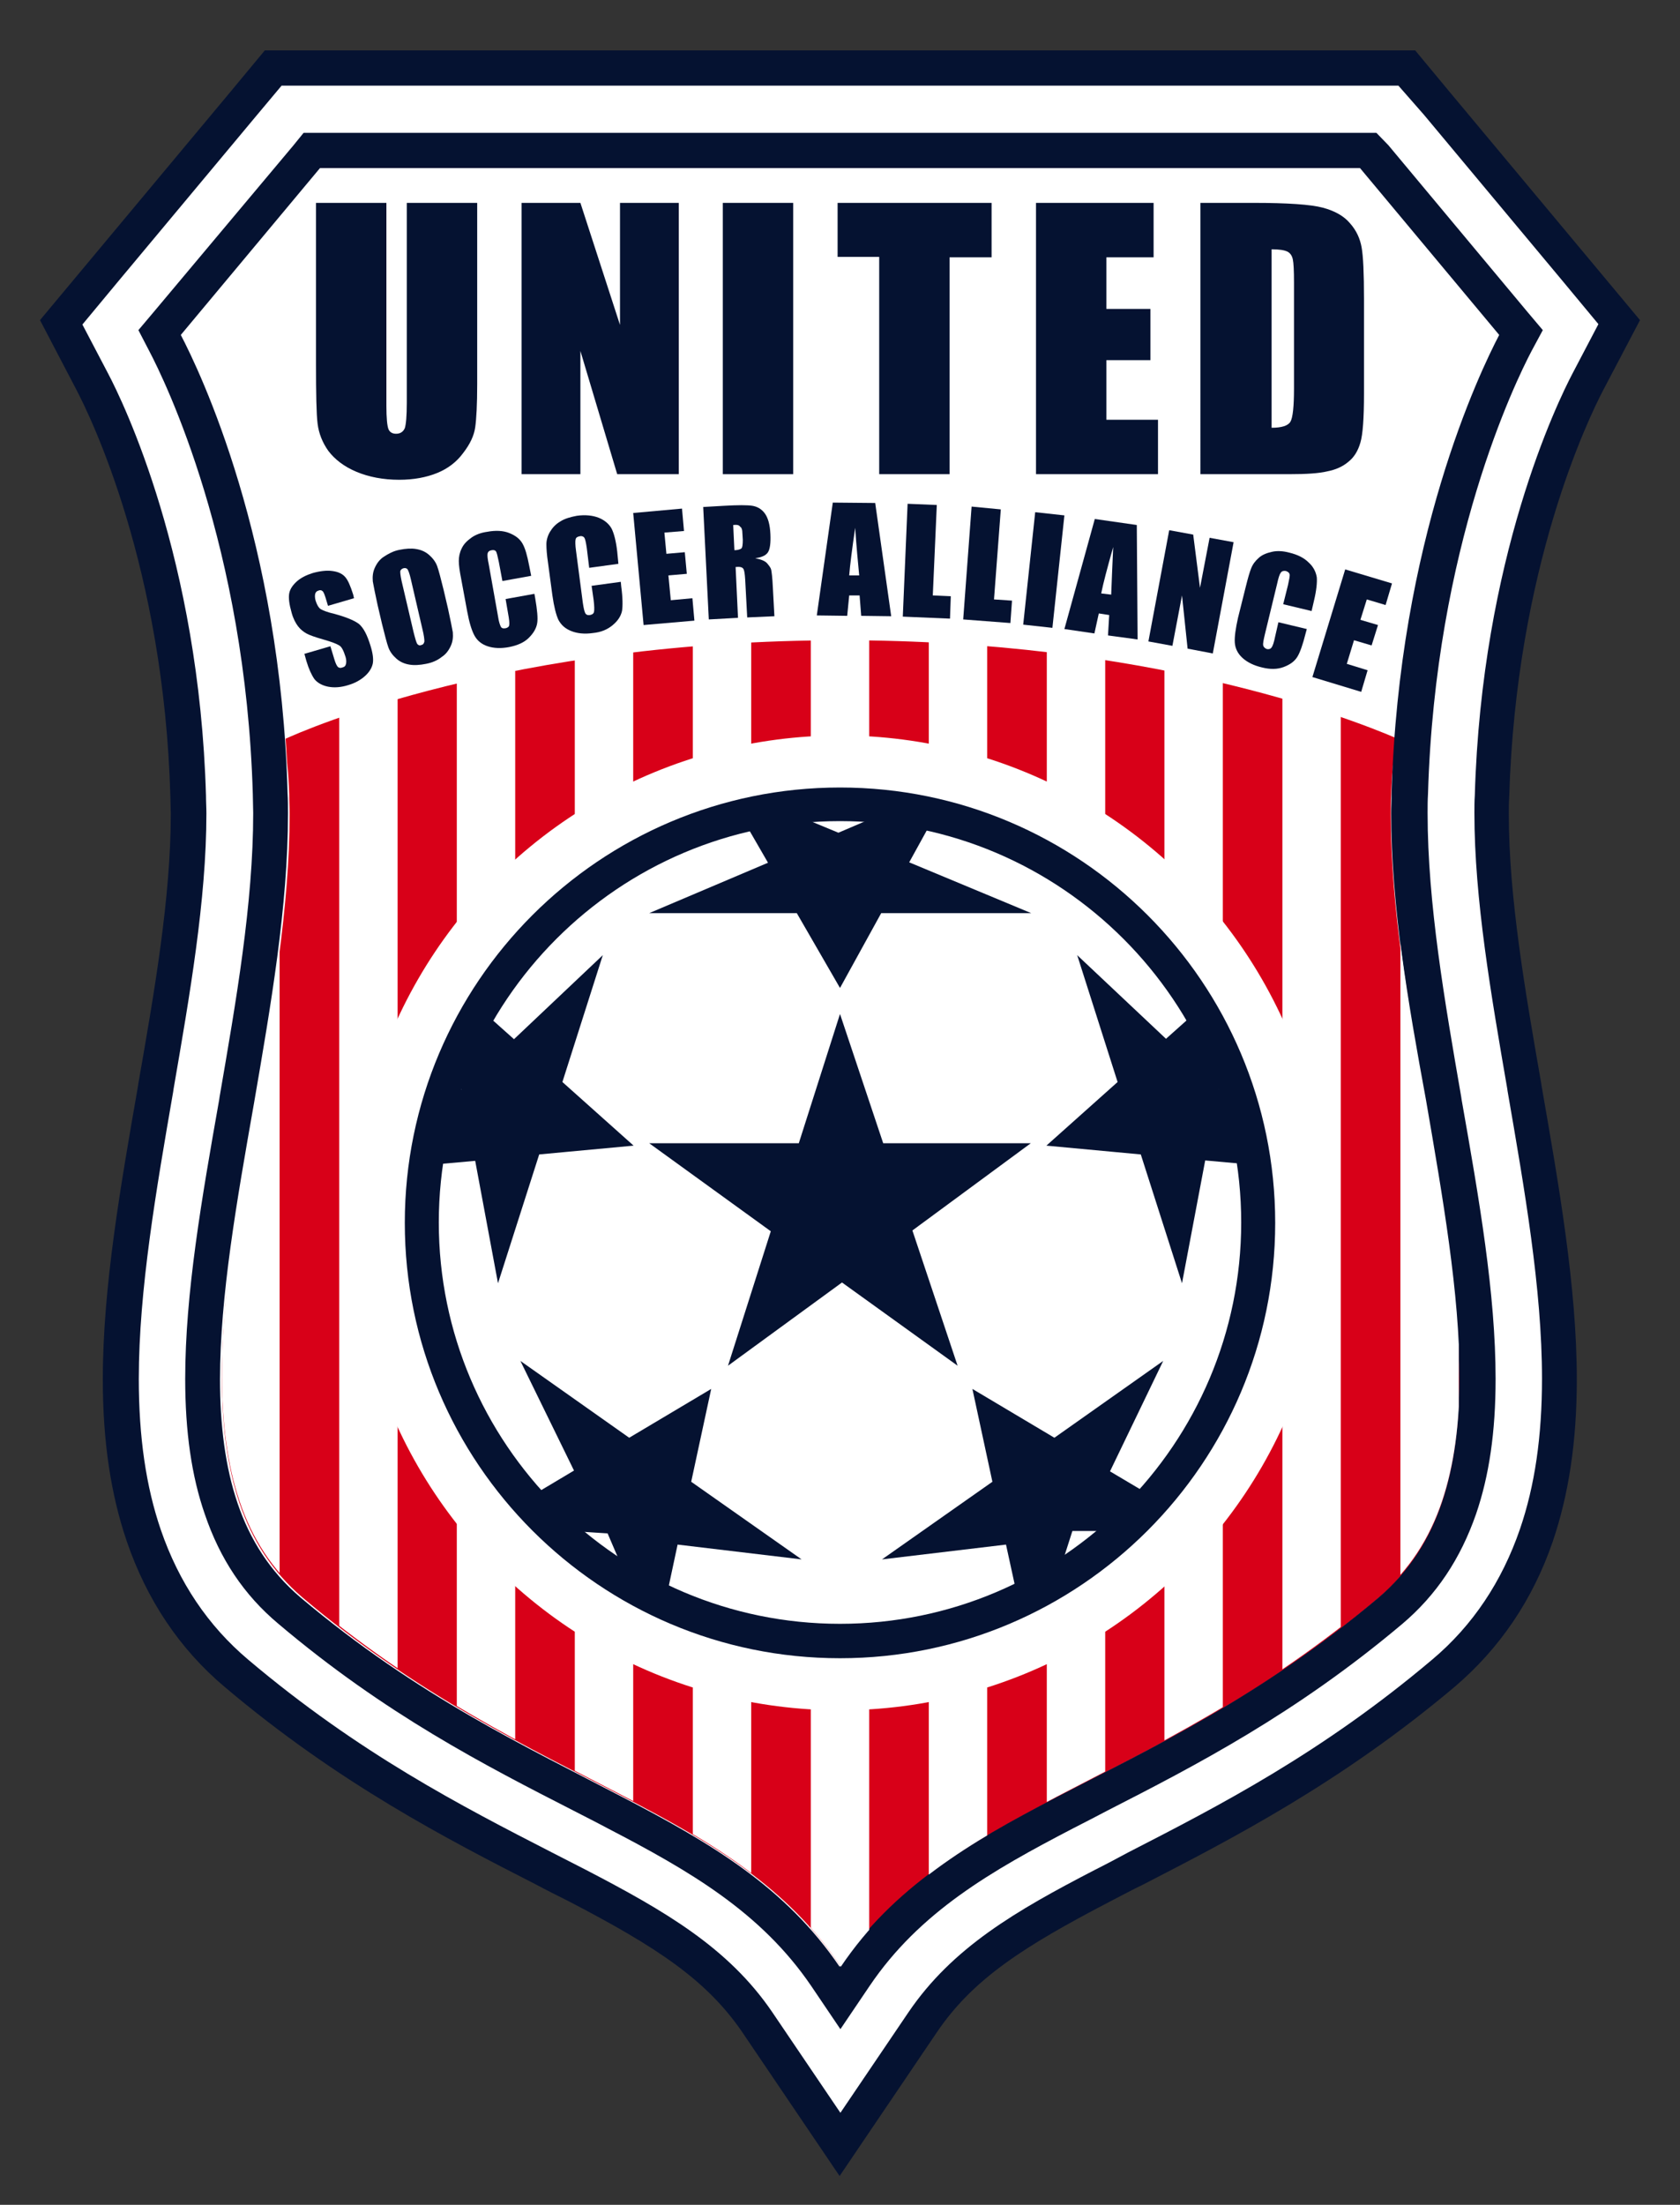 <?xml version="1.0" encoding="utf-8"?>
<!-- Generator: Adobe Illustrator 26.3.1, SVG Export Plug-In . SVG Version: 6.00 Build 0)  -->
<svg version="1.1" id="Layer_1" xmlns="http://www.w3.org/2000/svg" xmlns:xlink="http://www.w3.org/1999/xlink" x="0px" y="0px"
	 viewBox="0 0 420 551" style="enable-background:new 0 0 420 551;" xml:space="preserve">
<rect x="0" y="0" width="420" height="551" fill="#333333" stroke="none"/>
<style type="text/css">
	.st0{fill:#051231;}
	.st1{fill:#FFFFFF;}
	.st2{clip-path:url(#SVGID_00000076567067094782746540000016138340609315397563_);fill:#D80018;}
	.st3{clip-path:url(#SVGID_00000183948592842462511820000013207906597746518714_);fill:#FFFFFF;}
</style>
<path class="st0" d="M340,42l34.8,41.7c-4.8,9.2-25.1,51.2-26.9,114.6c0,1.7-0.1,3.3-0.1,5c0,23.1,4.3,48,8.5,72.4
	c4.3,24.4,8.5,48.2,8.5,69c0,11.4-1.3,21.9-4.4,31c-3.1,9.1-8.1,17-15.7,23.5c-29.4,24.8-57,37.7-80.7,50
	c-21.9,11.4-40.6,22.4-54.1,42.3c-13.5-19.9-32.2-30.9-54.1-42.3c-23.7-12.4-51.3-25.2-80.7-50c-7.6-6.5-12.6-14.4-15.7-23.5
	c-3.1-9.1-4.4-19.6-4.4-31c0-20.8,4.2-44.6,8.5-69c4.2-24.4,8.5-49.2,8.5-72.4c0-1.7,0-3.4-0.1-5C70.2,134.9,50,92.9,45.2,83.7
	L80,42h130h0.1H340 M353.8,12.6H340H210H80H66.2l-8.8,10.6L22.6,64.9L10,80l9.1,17.4c3.6,6.9,21.9,44.3,23.5,101.8
	c0,1.4,0.1,2.8,0.1,4.2c0,20.8-4.1,44.5-8.1,67.3l-0.1,0.7c-4.3,24.7-8.8,50.2-8.8,73.3c0,15.5,2,28.8,6,40.5
	c5,14.6,13.2,26.9,24.5,36.4c28.5,24.1,55.8,38.1,77.7,49.3c2.8,1.5,5.6,2.9,8.4,4.3c21.7,11.3,34.3,19.5,43.3,32.7l24.3,35.9
	l24.3-35.9c9-13.3,21.6-21.4,43.3-32.7c2.7-1.4,5.5-2.9,8.4-4.3c21.9-11.3,49.2-25.3,77.7-49.3c11.3-9.6,19.6-21.8,24.6-36.4
	c4-11.8,6-25,6-40.5c0-23.1-4.5-48.6-8.8-73.3l-0.1-0.7c-4-22.9-8.1-46.5-8.1-67.3c0-1.4,0-2.8,0.1-4.2
	c1.7-57.5,19.9-94.8,23.5-101.7L410,80l-12.6-15.1l-34.8-41.7L353.8,12.6L353.8,12.6z"/>
<path class="st1" d="M349.6,21.4H340H210H80h-9.6l-6.2,7.4L29.4,70.5l-8.8,10.6l6.4,12.2c3.8,7.2,22.8,46.2,24.5,105.6
	c0,1.5,0.1,2.9,0.1,4.4c0,21.6-4.2,45.6-8.2,68.8l-0.1,0.7c-4.2,24.3-8.6,49.5-8.6,71.8c0,14.5,1.8,26.9,5.5,37.7
	c4.5,13.1,11.8,24,21.9,32.5c27.7,23.4,53.4,36.6,76,48.2c2.9,1.5,5.7,2.9,8.4,4.3c19.6,10.2,35.6,19.4,46.6,35.6l17,25.1l17-25.1
	c11-16.2,26.9-25.4,46.6-35.6c2.8-1.4,5.6-2.9,8.4-4.4c22.6-11.6,48.3-24.8,76-48.2c10.1-8.5,17.4-19.5,21.9-32.6
	c3.7-10.8,5.5-23.1,5.5-37.6c0-22.4-4.4-47.5-8.6-71.8l-0.1-0.7c-4-23.2-8.2-47.3-8.2-68.8c0-1.5,0-3,0.1-4.4
	c1.7-59.4,20.7-98.4,24.5-105.6l6.4-12.2l-8.8-10.6l-34.8-41.7L349.6,21.4L349.6,21.4z"/>
<g>
	<defs>
		<path id="SVGID_1_" d="M347.7,203.6c0-1.7,0-3.4,0.1-5c0.2-6.5,0.6-8.2,1.1-14.2c-12.4-5.3-62.4-24.4-138.3-24.4
			c-83.5,0-134.4,22.4-139.4,24.7c0.5,5.9,0.9,7.5,1.1,13.8c0,1.7,0.1,3.3,0.1,5c0,23.1-4.3,47.9-8.5,72.3
			c-4.3,24.3-8.5,48.2-8.4,68.9c0,11.4,1.3,21.8,4.4,31c3.1,9.1,8.1,17,15.7,23.5c29.3,24.8,56.9,37.6,80.6,50
			c21.9,11.4,40.6,22.4,54,42.3c13.5-19.9,32.2-30.9,54-42.3c23.7-12.3,51.3-25.2,80.6-50c7.6-6.5,12.6-14.3,15.7-23.5
			c3.1-9.1,4.4-19.6,4.4-31c0-20.7-4.2-44.6-8.4-68.9C352,251.5,347.7,226.7,347.7,203.6z"/>
	</defs>
	<clipPath id="SVGID_00000160876984967735438300000006101552968118466209_">
		<use xlink:href="#SVGID_1_"  style="overflow:visible;"/>
	</clipPath>
	<path style="clip-path:url(#SVGID_00000160876984967735438300000006101552968118466209_);fill:#D80018;" d="M210,42L210,42H80
		L45.2,83.7c4.8,9.2,25,51.2,26.9,114.6c0,1.7,0.1,3.3,0.1,5c0,23.1-4.3,48-8.5,72.4c-4.3,24.4-8.5,48.2-8.5,69
		c0,11.4,1.3,21.9,4.4,31c3.1,9.1,8.1,17,15.7,23.5c29.4,24.8,57,37.7,80.7,50c21.9,11.4,40.6,22.4,54.1,42.3
		c13.5-19.9,32.2-30.9,54.1-42.3c23.7-12.4,51.3-25.2,80.7-50c7.6-6.5,12.6-14.4,15.7-23.5c3.1-9.1,4.4-19.6,4.4-31
		c0-20.8-4.2-44.6-8.5-69c-4.2-24.4-8.5-49.2-8.5-72.4c0-1.7,0-3.4,0.1-5c1.8-63.4,22-105.4,26.9-114.6L340,42H210z"/>
</g>
<path class="st0" d="M340,42l34.8,41.7c-4.8,9.2-25.1,51.2-26.9,114.6c0,1.7-0.1,3.3-0.1,5c0,23.1,4.3,48,8.5,72.4
	c4.3,24.4,8.5,48.2,8.5,69c0,11.4-1.3,21.9-4.4,31c-3.1,9.1-8.1,17-15.7,23.5c-29.4,24.8-57,37.7-80.7,50
	c-21.9,11.4-40.6,22.4-54.1,42.3c-13.5-19.9-32.2-30.9-54.1-42.3c-23.7-12.4-51.3-25.2-80.7-50c-7.6-6.5-12.6-14.4-15.7-23.5
	c-3.1-9.1-4.4-19.6-4.4-31c0-20.8,4.2-44.6,8.5-69c4.2-24.4,8.5-49.2,8.5-72.4c0-1.7,0-3.4-0.1-5C70.2,134.9,50,92.9,45.2,83.7
	L80,42h130h0.1H340 M344.1,33.2H340H210H80h-4.1l-2.6,3.2L38.4,78l-3.8,4.5l2.7,5.2c4,7.6,24.1,48.8,25.9,110.7
	c0,1.6,0.1,3.2,0.1,4.8c0,22.6-4.3,47.1-8.4,70.9l-0.1,0.7c-4.4,24.9-8.5,48.4-8.5,69.8c0,13.2,1.6,24.3,4.9,33.8
	c3.8,11.2,9.8,20.2,18.4,27.4c26.7,22.6,51.7,35.4,73.8,46.7c2.9,1.5,5.7,2.9,8.5,4.4c20.4,10.6,38.3,20.9,50.9,39.4l7.3,10.8
	l7.3-10.8c12.5-18.5,30.5-28.8,50.9-39.4c2.8-1.4,5.6-2.9,8.5-4.4c22.1-11.3,47.1-24.2,73.8-46.7c8.5-7.2,14.5-16.2,18.4-27.4
	c3.3-9.6,4.9-20.6,4.9-33.8c0-21.3-4.1-44.9-8.5-69.8l-0.1-0.7c-4.1-23.7-8.4-48.3-8.4-70.9c0-1.6,0-3.2,0.1-4.8
	c1.8-62,21.9-103.1,25.9-110.7l2.8-5.2l-3.8-4.5l-34.8-41.7L344.1,33.2L344.1,33.2z"/>
<g>
	<defs>
		<path id="SVGID_00000044179228606564678420000016838726541574285475_" d="M347.7,202.3c0-1.7,0-3.4,0.1-5.1
			c0.2-6.5,0.6-8.2,1.1-14.2c-12.4-5.3-62.4-24.5-138.3-24.5c-83.5,0-134.4,22.5-139.4,24.8c0.5,5.9,0.9,7.5,1.1,13.9
			c0,1.7,0.1,3.4,0.1,5.1c0,23.2-4.3,48.2-8.5,72.6c-4.3,24.4-8.5,48.4-8.4,69.2c0,11.4,1.3,21.9,4.4,31.1
			c3.1,9.2,8.1,17.1,15.7,23.6c29.3,24.9,56.9,37.8,80.6,50.2c21.9,11.4,40.6,22.5,54,42.5c13.5-20,32.2-31,54-42.5
			c23.7-12.4,51.3-25.3,80.6-50.2c7.6-6.5,12.6-14.4,15.7-23.6c3.1-9.2,4.4-19.7,4.4-31.1c0-20.8-4.2-44.8-8.4-69.2
			C352,250.5,347.7,225.5,347.7,202.3z"/>
	</defs>
	<clipPath id="SVGID_00000053530367604266901420000010895169336339603087_">
		<use xlink:href="#SVGID_00000044179228606564678420000016838726541574285475_"  style="overflow:visible;"/>
	</clipPath>
	
		<rect x="55.3" y="126.3" style="clip-path:url(#SVGID_00000053530367604266901420000010895169336339603087_);fill:#FFFFFF;" width="14.6" height="369.4"/>
	
		<rect x="291.1" y="126.3" style="clip-path:url(#SVGID_00000053530367604266901420000010895169336339603087_);fill:#FFFFFF;" width="14.6" height="369.4"/>
	
		<rect x="232.2" y="126.3" style="clip-path:url(#SVGID_00000053530367604266901420000010895169336339603087_);fill:#FFFFFF;" width="14.6" height="369.4"/>
	
		<rect x="350.1" y="126.3" style="clip-path:url(#SVGID_00000053530367604266901420000010895169336339603087_);fill:#FFFFFF;" width="14.6" height="369.4"/>
	
		<rect x="320.6" y="126.3" style="clip-path:url(#SVGID_00000053530367604266901420000010895169336339603087_);fill:#FFFFFF;" width="14.6" height="369.4"/>
	
		<rect x="261.7" y="126.3" style="clip-path:url(#SVGID_00000053530367604266901420000010895169336339603087_);fill:#FFFFFF;" width="14.6" height="369.4"/>
	
		<rect x="202.7" y="126.3" style="clip-path:url(#SVGID_00000053530367604266901420000010895169336339603087_);fill:#FFFFFF;" width="14.6" height="369.4"/>
	
		<rect x="173.2" y="126.3" style="clip-path:url(#SVGID_00000053530367604266901420000010895169336339603087_);fill:#FFFFFF;" width="14.6" height="369.4"/>
	
		<rect x="143.7" y="126.3" style="clip-path:url(#SVGID_00000053530367604266901420000010895169336339603087_);fill:#FFFFFF;" width="14.6" height="369.4"/>
	
		<rect x="114.2" y="126.3" style="clip-path:url(#SVGID_00000053530367604266901420000010895169336339603087_);fill:#FFFFFF;" width="14.6" height="369.4"/>
	
		<rect x="84.8" y="126.3" style="clip-path:url(#SVGID_00000053530367604266901420000010895169336339603087_);fill:#FFFFFF;" width="14.6" height="369.4"/>
</g>
<g>
	<path class="st0" d="M88.5,149.5l-6.5,1.9l-0.6-2c-0.3-0.9-0.5-1.5-0.8-1.7c-0.2-0.2-0.6-0.3-1-0.1c-0.4,0.1-0.7,0.4-0.8,0.8
		c-0.1,0.4-0.1,1,0.1,1.7c0.3,0.9,0.6,1.5,1,1.9c0.4,0.4,1.2,0.7,2.5,1.1c3.7,0.9,6.1,1.9,7.3,2.8c1.2,1,2.1,2.8,2.9,5.4
		c0.6,1.9,0.8,3.4,0.6,4.5c-0.2,1-0.8,2.1-1.9,3.1c-1.1,1-2.5,1.8-4.2,2.3c-1.9,0.6-3.6,0.7-5.1,0.4c-1.5-0.3-2.7-1-3.4-1.9
		c-0.7-1-1.4-2.5-2-4.5l-0.5-1.8l6.5-1.9l1,3.3c0.3,1,0.6,1.6,0.9,1.9c0.3,0.2,0.6,0.3,1.1,0.1c0.5-0.1,0.8-0.4,0.9-0.9
		c0.1-0.4,0.1-1-0.1-1.7c-0.5-1.6-1-2.6-1.6-2.9c-0.6-0.4-1.9-0.9-4-1.5c-2.1-0.6-3.5-1.1-4.2-1.5c-0.7-0.4-1.4-0.9-2.1-1.8
		c-0.6-0.8-1.2-1.9-1.6-3.4c-0.6-2.1-0.8-3.7-0.6-4.8c0.2-1.1,0.9-2.1,1.9-3c1-0.9,2.4-1.6,4-2.1c1.8-0.5,3.5-0.7,4.9-0.5
		c1.5,0.2,2.5,0.7,3.2,1.5c0.7,0.8,1.3,2.2,2,4.4L88.5,149.5z"/>
	<path class="st0" d="M112,152.1c0.6,2.8,1,4.7,1.2,5.9c0.1,1.2,0,2.3-0.5,3.4c-0.5,1.1-1.2,2.1-2.3,2.8c-1,0.8-2.3,1.4-3.9,1.7
		c-1.5,0.3-2.9,0.4-4.1,0.2c-1.3-0.2-2.4-0.7-3.3-1.5c-0.9-0.8-1.6-1.7-2-2.8c-0.4-1.1-0.9-3.1-1.6-5.9l-1.1-4.7
		c-0.6-2.8-1-4.7-1.2-5.9c-0.1-1.2,0-2.3,0.5-3.4c0.5-1.1,1.2-2.1,2.3-2.8s2.3-1.4,3.9-1.7c1.5-0.3,2.9-0.4,4.1-0.2
		c1.3,0.2,2.4,0.7,3.3,1.5c0.9,0.8,1.6,1.7,2,2.8c0.4,1.1,0.9,3.1,1.6,5.9L112,152.1z M102.7,144.7c-0.3-1.3-0.6-2.1-0.8-2.4
		c-0.2-0.3-0.6-0.4-1-0.3c-0.4,0.1-0.6,0.3-0.8,0.6c-0.1,0.3,0,1.2,0.3,2.6l3,12.8c0.4,1.6,0.7,2.6,0.9,2.9c0.2,0.3,0.6,0.5,1,0.3
		c0.5-0.1,0.7-0.4,0.8-0.9c0-0.5-0.1-1.5-0.5-3.1L102.7,144.7z"/>
	<path class="st0" d="M132.8,143.9l-7.2,1.3l-0.9-4.8c-0.3-1.4-0.5-2.3-0.7-2.6c-0.2-0.3-0.6-0.4-1.1-0.3c-0.6,0.1-0.9,0.4-1,0.8
		c-0.1,0.5,0,1.4,0.3,2.8l2.3,12.9c0.2,1.4,0.5,2.2,0.7,2.6c0.2,0.4,0.6,0.5,1.2,0.4c0.5-0.1,0.9-0.4,0.9-0.8c0.1-0.4,0-1.4-0.3-3
		l-0.6-3.5l7.2-1.3l0.2,1.1c0.5,2.9,0.7,5,0.5,6.2c-0.2,1.3-0.9,2.5-2.1,3.7c-1.2,1.2-2.9,1.9-4.9,2.3c-2.1,0.4-3.9,0.3-5.4-0.2
		c-1.5-0.5-2.6-1.4-3.3-2.7s-1.3-3.3-1.8-6l-1.5-8.1c-0.4-2-0.6-3.5-0.6-4.5c0-1,0.2-2.1,0.7-3.1c0.5-1.1,1.3-1.9,2.4-2.7
		c1.1-0.8,2.5-1.3,4-1.5c2.1-0.4,4-0.3,5.5,0.3c1.5,0.6,2.6,1.4,3.3,2.6c0.7,1.2,1.2,3,1.7,5.6L132.8,143.9z"/>
	<path class="st0" d="M154.6,140.9l-7.3,1l-0.6-4.9c-0.2-1.4-0.4-2.3-0.6-2.6c-0.2-0.3-0.6-0.5-1.1-0.4c-0.6,0.1-1,0.3-1.1,0.8
		c-0.1,0.4-0.1,1.4,0.1,2.8l1.7,13c0.2,1.4,0.4,2.2,0.6,2.6c0.2,0.4,0.6,0.6,1.2,0.5c0.5-0.1,0.9-0.3,1-0.8c0.1-0.4,0.1-1.4-0.1-3
		l-0.5-3.5l7.3-1l0.1,1.1c0.4,2.9,0.4,5,0.2,6.2c-0.3,1.3-1,2.4-2.3,3.5c-1.3,1.1-2.9,1.8-5,2c-2.1,0.3-3.9,0.1-5.4-0.5
		c-1.5-0.6-2.5-1.5-3.2-2.8c-0.6-1.3-1.1-3.3-1.5-6.1l-1.1-8.2c-0.3-2-0.4-3.5-0.4-4.6c0-1,0.3-2.1,0.9-3.1c0.6-1,1.4-1.9,2.6-2.6
		c1.1-0.7,2.5-1.1,4.1-1.4c2.1-0.3,4-0.1,5.5,0.5c1.5,0.6,2.6,1.6,3.2,2.7c0.6,1.2,1.1,3.1,1.4,5.7L154.6,140.9z"/>
	<path class="st0" d="M158.3,128.2l12.2-1.1l0.5,5.6l-4.9,0.4l0.5,5.3l4.6-0.4l0.5,5.4l-4.6,0.4l0.6,6.2l5.4-0.5l0.5,5.6l-12.7,1.1
		L158.3,128.2z"/>
	<path class="st0" d="M175.8,126.7l5.2-0.3c3.5-0.2,5.8-0.2,7.1,0c1.2,0.2,2.3,0.8,3.1,1.9c0.8,1.1,1.3,2.8,1.4,5.2
		c0.1,2.2-0.1,3.7-0.6,4.5s-1.6,1.3-3.2,1.5c1.5,0.3,2.5,0.7,3,1.3s0.9,1.1,1,1.6c0.1,0.5,0.3,1.9,0.4,4.2l0.4,7.4l-6.8,0.3
		l-0.5-9.4c-0.1-1.5-0.2-2.4-0.5-2.8s-0.9-0.5-1.9-0.4l0.6,12.7l-7.3,0.4L175.8,126.7z M183.3,131.2l0.3,6.3c0.8,0,1.4-0.2,1.7-0.4
		c0.3-0.2,0.4-1,0.4-2.2l-0.1-1.6c0-0.9-0.2-1.5-0.6-1.7C184.8,131.2,184.2,131.1,183.3,131.2z"/>
	<path class="st0" d="M218.8,125.7l4,28.3l-7.5-0.1l-0.4-5.1l-2.6,0l-0.5,5.1l-7.6-0.1l4-28.2L218.8,125.7z M214.8,143.8
		c-0.3-3.2-0.7-7.2-1-11.9c-0.8,5.4-1.3,9.4-1.5,11.9L214.8,143.8z"/>
	<path class="st0" d="M234.2,126.2l-1,22.6l4.5,0.2l-0.2,5.6l-11.8-0.5l1.2-28.2L234.2,126.2z"/>
	<path class="st0" d="M250.2,127.3l-1.7,22.5l4.5,0.3l-0.4,5.6l-11.8-0.9l2.1-28.2L250.2,127.3z"/>
	<path class="st0" d="M266.1,128.8l-3,28.1l-7.3-0.8l3-28.1L266.1,128.8z"/>
	<path class="st0" d="M284.2,131.2l0.2,28.6l-7.4-1l0.3-5.1l-2.6-0.4l-1.1,5l-7.5-1.1l7.6-27.5L284.2,131.2z M277.8,148.6
		c0.1-3.2,0.3-7.2,0.5-11.9c-1.5,5.3-2.5,9.1-3,11.6L277.8,148.6z"/>
	<path class="st0" d="M308.4,135.5l-5.2,27.8l-6.3-1.2l-1.4-13.3l-2.4,12.6l-6-1.1l5.2-27.8l6,1.1l1.7,13.3l2.4-12.5L308.4,135.5z"
		/>
	<path class="st0" d="M327.9,152.7l-7.1-1.7l1.2-4.8c0.3-1.4,0.5-2.3,0.4-2.7c-0.1-0.4-0.4-0.6-0.9-0.8c-0.6-0.1-1,0-1.3,0.4
		c-0.3,0.4-0.6,1.3-0.9,2.7l-3.1,12.8c-0.3,1.3-0.5,2.2-0.4,2.7c0.1,0.4,0.4,0.7,0.9,0.9c0.5,0.1,0.9,0,1.2-0.4
		c0.3-0.4,0.6-1.3,0.9-2.8l0.8-3.5l7.1,1.7l-0.3,1.1c-0.7,2.8-1.4,4.8-2.1,5.9c-0.7,1.1-1.8,1.9-3.4,2.5c-1.6,0.6-3.4,0.6-5.4,0.1
		c-2.1-0.5-3.7-1.3-4.9-2.4c-1.2-1.1-1.8-2.4-1.9-3.8c-0.1-1.4,0.2-3.5,0.8-6.2l2-8c0.5-2,0.9-3.4,1.3-4.4c0.4-1,1-1.8,1.9-2.6
		c0.9-0.8,2-1.2,3.3-1.5s2.8-0.2,4.3,0.2c2.1,0.5,3.7,1.3,4.9,2.5c1.2,1.1,1.8,2.4,2,3.7c0.1,1.3-0.1,3.3-0.7,5.8L327.9,152.7z"/>
	<path class="st0" d="M336.3,142.3l11.7,3.5l-1.6,5.4l-4.7-1.4l-1.6,5.1l4.4,1.3l-1.6,5.1l-4.4-1.3l-1.8,5.9l5.2,1.6l-1.6,5.4
		l-12.2-3.7L336.3,142.3z"/>
</g>
<circle class="st1" cx="210" cy="305.6" r="121.8"/>
<g>
	<g>
		<g>
			
				<ellipse transform="matrix(1 -3.039972e-02 3.039972e-02 1 -9.192 6.525)" class="st1" cx="210" cy="305.6" rx="104.6" ry="104.6"/>
		</g>
		<g>
			<path class="st0" d="M210,414.4c-60,0-108.8-48.8-108.8-108.8c0-60,48.8-108.8,108.8-108.8c60,0,108.8,48.8,108.8,108.8
				C318.8,365.6,270,414.4,210,414.4z M210,205.2c-55.3,0-100.3,45-100.3,100.3c0,55.3,45,100.3,100.3,100.3
				c55.3,0,100.3-45,100.3-100.3C310.3,250.3,265.3,205.2,210,205.2z"/>
		</g>
	</g>
	<g>
		<g>
			<polygon class="st0" points="228.1,307.5 257.7,285.7 220.8,285.7 210,253.4 199.7,285.7 162.3,285.7 192.7,307.7 182,341.3 
				210.5,320.5 239.4,341.3 			"/>
		</g>
	</g>
	<g>
		<g>
			<g>
				<path class="st0" d="M162.3,228.2h36.9l10.8,18.7l10.3-18.7h37.5l-30.5-12.7l6.5-11.8c-3.2-0.7-6.4-1.3-9.7-1.8l-14.5,6.2
					l-14.5-6c-3.3,0.5-6.6,1.1-9.8,1.9l6.7,11.6L162.3,228.2z"/>
			</g>
		</g>
		<g>
			<g>
				<path class="st0" d="M290.8,340.1l-27.2,19.2l-20.5-12.2l5,23.2l-27.6,19.4l31-3.7l3.1,14.2c3.3-1.5,6.4-3.2,9.5-5.1l4-12.5
					l12.7,0c2.8-2.6,5.5-5.3,8-8.2l-11.3-6.7L290.8,340.1z"/>
			</g>
		</g>
		<g>
			<g>
				<path class="st0" d="M200.4,389.7l-27.6-19.4l5-23.2l-20.5,12.2l-27.2-19.2l13.4,27.4l-11.9,7.1c2.4,2.7,4.9,5.3,7.6,7.8
					l12.7,0.8l5.4,12.6c2.9,1.7,5.9,3.3,9,4.7l3.1-14.5L200.4,389.7z"/>
			</g>
		</g>
		<g>
			<g>
				<path class="st0" d="M124.5,320.7l10.3-32.2l23.6-2.2l-17.8-15.9l10.1-31.7l-22.2,21l-8.4-7.5c-2.3,3.9-4.4,8-6.2,12.2l1.5,7.8
					l-6.2,5.9c-1.2,4.3-2,8.6-2.7,13.1l12.3-1.1L124.5,320.7z"/>
			</g>
		</g>
		<g>
			<g>
				<path class="st0" d="M269.3,238.7l10.1,31.7l-17.8,15.9l23.6,2.2l10.3,32.2l5.8-30.7l12.2,1.1c-0.6-4.4-1.5-8.8-2.7-13.1
					l-6.2-5.9l1.5-7.8c-1.8-4.2-3.9-8.3-6.2-12.2l-8.4,7.5L269.3,238.7z"/>
			</g>
		</g>
	</g>
</g>
<g>
	<g>
		<path class="st0" d="M119.3,50.7V96c0,5.1-0.2,8.7-0.5,10.8c-0.3,2.1-1.3,4.2-3,6.4c-1.6,2.2-3.8,3.9-6.5,5
			c-2.7,1.1-5.9,1.7-9.5,1.7c-4,0-7.6-0.7-10.7-2c-3.1-1.3-5.4-3.1-7-5.2c-1.5-2.1-2.4-4.4-2.7-6.8c-0.3-2.4-0.4-7.4-0.4-15.1V50.7
			h17.6v50.8c0,3,0.2,4.9,0.5,5.7c0.3,0.8,1,1.2,1.9,1.2c1.1,0,1.8-0.5,2.2-1.4c0.3-0.9,0.5-3,0.5-6.4V50.7H119.3z"/>
	</g>
	<g>
		<path class="st0" d="M169.7,50.7v67.8h-15.4l-9.2-30.8v30.8h-14.7V50.7h14.7l9.9,30.5V50.7H169.7z"/>
	</g>
	<g>
		<path class="st0" d="M198.3,50.7v67.8h-17.6V50.7H198.3z"/>
	</g>
	<g>
		<path class="st0" d="M247.9,50.7v13.6h-10.5v54.2h-17.6V64.2h-10.4V50.7H247.9z"/>
	</g>
	<g>
		<path class="st0" d="M259,50.7h29.4v13.6h-11.8v12.9h11V90h-11v14.9h12.9v13.6H259V50.7z"/>
	</g>
	<g>
		<path class="st0" d="M300.2,50.7h13.2c8.5,0,14.3,0.4,17.3,1.2c3,0.8,5.3,2.1,6.8,3.9c1.6,1.8,2.5,3.8,2.9,6
			c0.4,2.2,0.6,6.5,0.6,12.9v23.7c0,6.1-0.3,10.2-0.9,12.2c-0.6,2.1-1.6,3.7-3,4.8c-1.4,1.2-3.2,2-5.3,2.4c-2.1,0.5-5.2,0.7-9.5,0.7
			h-22.2V50.7z M317.9,62.3v44.6c2.5,0,4.1-0.5,4.7-1.5c0.6-1,0.9-3.8,0.9-8.3V70.7c0-3.1-0.1-5-0.3-5.9c-0.2-0.9-0.6-1.5-1.3-1.9
			C321.1,62.5,319.8,62.3,317.9,62.3z"/>
	</g>
</g>
</svg>
